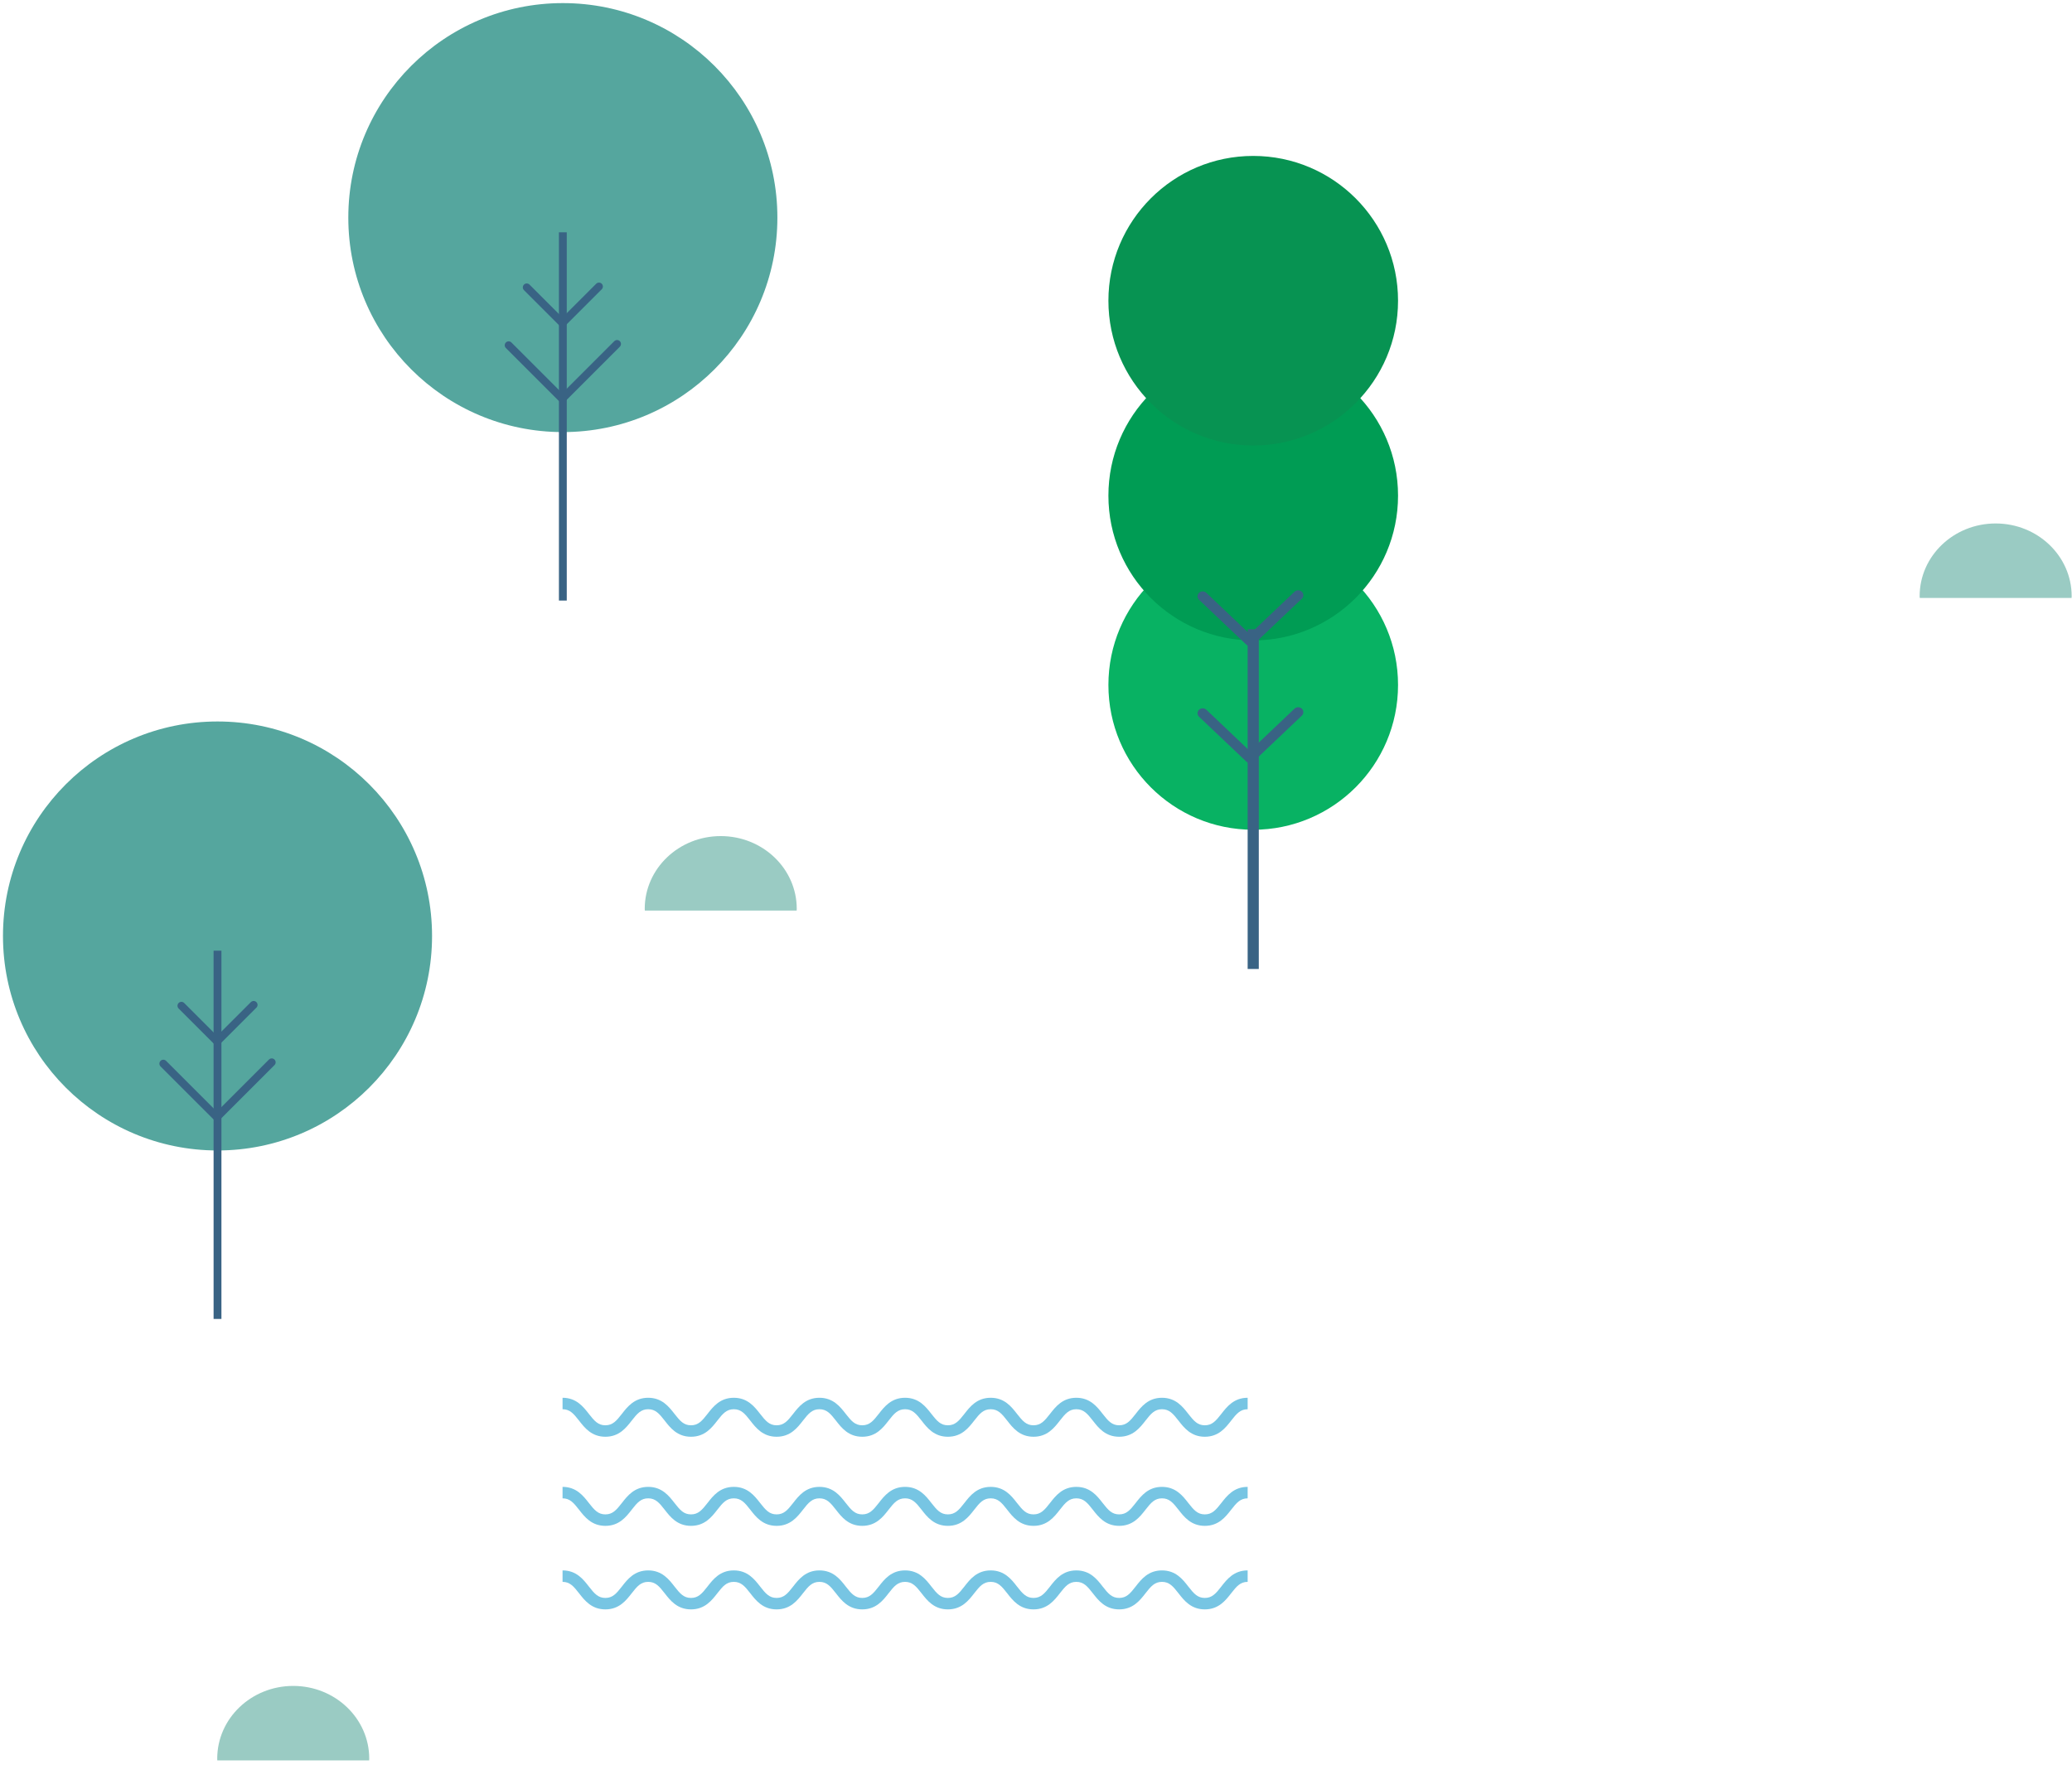 <svg width="372" height="317" viewBox="0 0 372 317" fill="none" xmlns="http://www.w3.org/2000/svg">
<path fillRule="evenodd" clipRule="evenodd" d="M216.31 274C213.836 274 212.589 272.396 211.586 271.109C210.596 269.836 209.924 269.059 208.619 269.059C207.315 269.059 206.643 269.836 205.654 271.109C204.652 272.396 203.404 274 200.93 274C198.457 274 197.21 272.396 196.207 271.109C195.218 269.836 194.546 269.059 193.241 269.059C191.938 269.059 191.266 269.836 190.278 271.109C189.276 272.396 188.029 274 185.555 274C183.081 274 181.835 272.396 180.833 271.109C179.843 269.836 179.171 269.059 177.867 269.059C176.564 269.059 175.891 269.836 174.902 271.109C173.901 272.396 172.653 274 170.18 274C167.706 274 166.46 272.396 165.458 271.109C164.468 269.836 163.796 269.059 162.493 269.059C161.189 269.059 160.517 269.836 159.528 271.109C158.527 272.396 157.28 274 154.806 274C152.332 274 151.086 272.396 150.084 271.109C149.094 269.836 148.422 269.059 147.118 269.059C145.816 269.059 145.143 269.836 144.155 271.109C143.153 272.396 141.906 274 139.432 274C136.959 274 135.712 272.396 134.71 271.109C133.722 269.836 133.05 269.059 131.746 269.059C130.444 269.059 129.772 269.836 128.783 271.109C127.781 272.396 126.535 274 124.061 274C121.587 274 120.341 272.396 119.339 271.109C118.35 269.836 117.678 269.059 116.374 269.059C115.071 269.059 114.398 269.836 113.409 271.109C112.408 272.396 111.161 274 108.687 274C106.214 274 104.967 272.396 103.965 271.109C102.975 269.836 102.303 269.059 101 269.059V267C103.474 267 104.72 268.604 105.722 269.891C106.712 271.16 107.384 271.941 108.687 271.941C109.991 271.941 110.663 271.16 111.652 269.891C112.653 268.604 113.9 267 116.374 267C118.848 267 120.094 268.604 121.097 269.891C122.086 271.16 122.757 271.941 124.061 271.941C125.364 271.941 126.036 271.16 127.025 269.891C128.027 268.604 129.273 267 131.746 267C134.22 267 135.466 268.604 136.469 269.891C137.457 271.16 138.129 271.941 139.432 271.941C140.735 271.941 141.408 271.16 142.397 269.891C143.398 268.604 144.645 267 147.118 267C149.593 267 150.84 268.604 151.842 269.891C152.831 271.16 153.503 271.941 154.806 271.941C156.109 271.941 156.781 271.16 157.77 269.891C158.772 268.604 160.019 267 162.493 267C164.967 267 166.213 268.604 167.215 269.891C168.205 271.16 168.876 271.941 170.18 271.941C171.483 271.941 172.156 271.16 173.145 269.891C174.147 268.604 175.393 267 177.867 267C180.341 267 181.589 268.604 182.59 269.891C183.58 271.16 184.252 271.941 185.555 271.941C186.859 271.941 187.531 271.16 188.52 269.891C189.521 268.604 190.768 267 193.241 267C195.716 267 196.963 268.604 197.965 269.891C198.954 271.16 199.626 271.941 200.93 271.941C202.235 271.941 202.907 271.16 203.896 269.891C204.898 268.604 206.145 267 208.619 267C211.094 267 212.341 268.604 213.343 269.891C214.333 271.16 215.006 271.941 216.31 271.941C217.614 271.941 218.287 271.16 219.276 269.891C220.279 268.604 221.526 267 224 267V269.06C222.696 269.06 222.023 269.836 221.034 271.109C220.032 272.396 218.784 274 216.31 274ZM216.31 258C213.836 258 212.589 256.396 211.586 255.109C210.596 253.836 209.924 253.059 208.619 253.059C207.315 253.059 206.643 253.836 205.654 255.109C204.652 256.396 203.404 258 200.93 258C198.457 258 197.21 256.396 196.207 255.109C195.218 253.836 194.546 253.059 193.241 253.059C191.938 253.059 191.266 253.836 190.278 255.109C189.276 256.396 188.029 258 185.555 258C183.081 258 181.835 256.396 180.833 255.109C179.843 253.836 179.171 253.059 177.867 253.059C176.564 253.059 175.891 253.836 174.902 255.109C173.901 256.396 172.653 258 170.18 258C167.706 258 166.46 256.396 165.458 255.109C164.468 253.836 163.796 253.059 162.493 253.059C161.189 253.059 160.517 253.836 159.528 255.109C158.527 256.396 157.28 258 154.806 258C152.332 258 151.086 256.396 150.084 255.109C149.094 253.836 148.422 253.059 147.118 253.059C145.816 253.059 145.143 253.836 144.155 255.109C143.153 256.396 141.906 258 139.432 258C136.959 258 135.712 256.396 134.71 255.109C133.722 253.836 133.05 253.059 131.746 253.059C130.444 253.059 129.772 253.836 128.783 255.109C127.781 256.396 126.535 258 124.061 258C121.587 258 120.341 256.396 119.339 255.109C118.35 253.836 117.678 253.059 116.374 253.059C115.071 253.059 114.398 253.836 113.409 255.109C112.408 256.396 111.161 258 108.687 258C106.214 258 104.967 256.396 103.965 255.109C102.975 253.836 102.303 253.059 101 253.059V251C103.474 251 104.72 252.604 105.722 253.891C106.712 255.16 107.384 255.941 108.687 255.941C109.991 255.941 110.663 255.16 111.652 253.891C112.653 252.604 113.9 251 116.374 251C118.848 251 120.094 252.604 121.097 253.891C122.086 255.16 122.757 255.941 124.061 255.941C125.364 255.941 126.036 255.16 127.025 253.891C128.027 252.604 129.273 251 131.746 251C134.22 251 135.466 252.604 136.469 253.891C137.457 255.16 138.129 255.941 139.432 255.941C140.735 255.941 141.408 255.16 142.397 253.891C143.398 252.604 144.645 251 147.118 251C149.593 251 150.84 252.604 151.842 253.891C152.831 255.16 153.503 255.941 154.806 255.941C156.109 255.941 156.781 255.16 157.77 253.891C158.772 252.604 160.019 251 162.493 251C164.967 251 166.213 252.604 167.215 253.891C168.205 255.16 168.876 255.941 170.18 255.941C171.483 255.941 172.156 255.16 173.145 253.891C174.147 252.604 175.393 251 177.867 251C180.341 251 181.589 252.604 182.59 253.891C183.58 255.16 184.252 255.941 185.555 255.941C186.859 255.941 187.531 255.16 188.52 253.891C189.521 252.604 190.768 251 193.241 251C195.716 251 196.963 252.604 197.965 253.891C198.954 255.16 199.626 255.941 200.93 255.941C202.235 255.941 202.907 255.16 203.896 253.891C204.898 252.604 206.145 251 208.619 251C211.094 251 212.341 252.604 213.343 253.891C214.333 255.16 215.006 255.941 216.31 255.941C217.614 255.941 218.287 255.16 219.276 253.891C220.279 252.604 221.526 251 224 251V253.06C222.696 253.06 222.023 253.836 221.034 255.109C220.032 256.396 218.784 258 216.31 258ZM216.31 289C213.836 289 212.589 287.4 211.586 286.112C210.596 284.838 209.924 284.06 208.619 284.06C207.315 284.06 206.643 284.838 205.654 286.112C204.652 287.399 203.404 289 200.93 289C198.457 289 197.21 287.4 196.207 286.112C195.218 284.838 194.546 284.06 193.241 284.06C191.938 284.06 191.266 284.838 190.278 286.112C189.276 287.399 188.029 289 185.555 289C183.081 289 181.835 287.4 180.833 286.112C179.843 284.838 179.171 284.06 177.867 284.06C176.564 284.06 175.891 284.838 174.902 286.112C173.901 287.399 172.653 289 170.18 289C167.706 289 166.46 287.4 165.458 286.112C164.468 284.838 163.796 284.06 162.493 284.06C161.189 284.06 160.517 284.838 159.528 286.112C158.527 287.399 157.28 289 154.806 289C152.332 289 151.086 287.4 150.084 286.112C149.094 284.838 148.422 284.06 147.118 284.06C145.816 284.06 145.143 284.838 144.155 286.112C143.153 287.399 141.906 289 139.432 289C136.959 289 135.712 287.4 134.71 286.112C133.722 284.838 133.05 284.06 131.746 284.06C130.444 284.06 129.772 284.838 128.783 286.112C127.781 287.399 126.535 289 124.061 289C121.587 289 120.341 287.4 119.339 286.112C118.35 284.838 117.678 284.06 116.374 284.06C115.071 284.06 114.398 284.838 113.409 286.112C112.408 287.399 111.161 289 108.687 289C106.214 289 104.967 287.4 103.965 286.112C102.975 284.838 102.303 284.06 101 284.06V282C103.474 282 104.72 283.6 105.722 284.893C106.712 286.163 107.384 286.944 108.687 286.944C109.991 286.944 110.663 286.162 111.652 284.893C112.653 283.601 113.9 282 116.374 282C118.848 282 120.094 283.6 121.097 284.893C122.086 286.163 122.757 286.944 124.061 286.944C125.364 286.944 126.036 286.162 127.025 284.893C128.027 283.601 129.273 282 131.746 282C134.22 282 135.466 283.6 136.469 284.893C137.457 286.163 138.129 286.944 139.432 286.944C140.735 286.944 141.408 286.162 142.397 284.893C143.398 283.601 144.645 282 147.118 282C149.593 282 150.84 283.6 151.842 284.893C152.831 286.163 153.503 286.944 154.806 286.944C156.109 286.944 156.781 286.162 157.77 284.893C158.772 283.601 160.019 282 162.493 282C164.967 282 166.213 283.6 167.215 284.893C168.205 286.163 168.876 286.944 170.18 286.944C171.483 286.944 172.156 286.162 173.145 284.893C174.147 283.601 175.393 282 177.867 282C180.341 282 181.589 283.6 182.59 284.893C183.58 286.163 184.252 286.944 185.555 286.944C186.859 286.944 187.531 286.162 188.52 284.893C189.521 283.601 190.768 282 193.241 282C195.716 282 196.963 283.6 197.965 284.893C198.954 286.163 199.626 286.944 200.93 286.944C202.235 286.944 202.907 286.162 203.896 284.888C204.898 283.601 206.145 282 208.619 282C211.094 282 212.341 283.6 213.343 284.893C214.333 286.163 215.006 286.944 216.31 286.944C217.614 286.944 218.287 286.162 219.276 284.888C220.279 283.601 221.526 282 224 282V284.06C222.696 284.06 222.023 284.838 221.034 286.112C220.032 287.399 218.784 289 216.31 289Z" fill="#77C5E3"/>
<path fillRule="evenodd" clipRule="evenodd" d="M139.569 39.074C139.569 60.347 122.324 77.591 101.052 77.591C79.779 77.591 62.535 60.347 62.535 39.074C62.535 17.802 79.779 0.557 101.052 0.557C122.324 0.557 139.569 17.802 139.569 39.074Z" fill="#55A69E"/>
<path fillRule="evenodd" clipRule="evenodd" d="M100.348 107.843H101.755V41.713H100.348V107.843Z" fill="#396384"/>
<path fillRule="evenodd" clipRule="evenodd" d="M100.935 72.315C100.843 72.315 100.751 72.297 100.666 72.262C100.581 72.227 100.503 72.174 100.438 72.109L90.823 62.495C90.758 62.43 90.706 62.352 90.671 62.267C90.635 62.181 90.617 62.09 90.617 61.998C90.617 61.905 90.635 61.814 90.671 61.728C90.706 61.643 90.758 61.565 90.823 61.5C90.889 61.435 90.966 61.383 91.052 61.347C91.137 61.312 91.228 61.294 91.321 61.294C91.413 61.294 91.505 61.312 91.59 61.347C91.675 61.383 91.753 61.435 91.818 61.5L100.935 70.617L110.287 61.265C110.353 61.2 110.43 61.148 110.516 61.112C110.601 61.077 110.692 61.059 110.785 61.059C110.877 61.059 110.969 61.077 111.054 61.112C111.139 61.148 111.217 61.2 111.282 61.265C111.348 61.33 111.399 61.408 111.435 61.493C111.47 61.579 111.488 61.67 111.488 61.763C111.488 61.855 111.47 61.946 111.435 62.032C111.399 62.117 111.348 62.195 111.282 62.26L101.433 72.11C101.368 72.175 101.29 72.227 101.205 72.262C101.119 72.297 101.028 72.315 100.935 72.315ZM100.975 58.713C100.883 58.713 100.791 58.695 100.706 58.66C100.62 58.624 100.543 58.572 100.477 58.507L94.071 52.102C94.006 52.037 93.954 51.959 93.919 51.874C93.883 51.788 93.865 51.697 93.865 51.605C93.865 51.512 93.883 51.421 93.919 51.335C93.954 51.25 94.006 51.172 94.071 51.107C94.137 51.042 94.214 50.99 94.299 50.955C94.385 50.919 94.476 50.901 94.569 50.901C94.661 50.901 94.753 50.919 94.838 50.955C94.923 50.99 95.001 51.042 95.066 51.107L100.975 57.015L107.04 50.951C107.172 50.819 107.351 50.745 107.537 50.745C107.724 50.745 107.902 50.819 108.034 50.951C108.166 51.083 108.24 51.262 108.24 51.448C108.24 51.634 108.166 51.813 108.034 51.945L101.472 58.507C101.407 58.572 101.33 58.624 101.244 58.66C101.159 58.695 101.068 58.713 100.975 58.713Z" fill="#396384"/>
<path fillRule="evenodd" clipRule="evenodd" d="M77.569 168.074C77.569 189.347 60.324 206.591 39.052 206.591C17.779 206.591 0.535 189.347 0.535 168.074C0.535 146.802 17.779 129.557 39.052 129.557C60.324 129.557 77.569 146.802 77.569 168.074Z" fill="#55A69E"/>
<path fillRule="evenodd" clipRule="evenodd" d="M38.348 236.843H39.755V170.713H38.348V236.843Z" fill="#396384"/>
<path fillRule="evenodd" clipRule="evenodd" d="M38.935 201.315C38.843 201.315 38.751 201.297 38.666 201.262C38.581 201.227 38.503 201.175 38.438 201.109L28.823 191.495C28.758 191.43 28.706 191.352 28.671 191.267C28.635 191.181 28.617 191.09 28.617 190.997C28.617 190.811 28.691 190.632 28.823 190.5C28.955 190.368 29.134 190.294 29.321 190.294C29.507 190.294 29.686 190.368 29.818 190.5L38.935 199.617L48.287 190.265C48.353 190.2 48.43 190.148 48.516 190.112C48.601 190.077 48.692 190.059 48.785 190.059C48.877 190.059 48.969 190.077 49.054 190.112C49.139 190.148 49.217 190.2 49.282 190.265C49.348 190.33 49.399 190.408 49.435 190.493C49.47 190.579 49.488 190.67 49.488 190.762C49.488 190.855 49.47 190.946 49.435 191.032C49.399 191.117 49.348 191.195 49.282 191.26L39.433 201.11C39.368 201.175 39.29 201.227 39.205 201.262C39.119 201.297 39.028 201.315 38.935 201.315ZM38.975 187.713C38.883 187.713 38.791 187.695 38.706 187.66C38.62 187.624 38.542 187.573 38.477 187.507L32.071 181.102C32.006 181.037 31.954 180.959 31.919 180.874C31.883 180.788 31.865 180.697 31.865 180.604C31.865 180.512 31.883 180.421 31.919 180.335C31.954 180.25 32.006 180.172 32.071 180.107C32.137 180.042 32.214 179.99 32.3 179.954C32.385 179.919 32.476 179.901 32.569 179.901C32.661 179.901 32.753 179.919 32.838 179.954C32.923 179.99 33.001 180.042 33.066 180.107L38.975 186.015L45.04 179.951C45.105 179.886 45.183 179.834 45.268 179.799C45.354 179.763 45.445 179.745 45.537 179.745C45.63 179.745 45.721 179.763 45.806 179.799C45.892 179.834 45.969 179.886 46.034 179.951C46.099 180.016 46.151 180.094 46.187 180.179C46.222 180.264 46.24 180.356 46.24 180.448C46.24 180.54 46.222 180.632 46.187 180.717C46.151 180.802 46.099 180.88 46.034 180.945L39.472 187.507C39.407 187.573 39.33 187.625 39.244 187.66C39.159 187.695 39.068 187.713 38.975 187.713Z" fill="#396384"/>
<path fillRule="evenodd" clipRule="evenodd" d="M251 123C251 137.36 239.359 149 224.996 149C210.64 149 199 137.36 199 123C199 108.64 210.641 97 224.996 97C239.359 97 251 108.64 251 123Z" fill="#08B263"/>
<path fillRule="evenodd" clipRule="evenodd" d="M251 89C251 103.359 239.359 115 224.996 115C210.64 115 199 103.359 199 89C199 74.641 210.641 63 224.996 63C239.359 63 251 74.641 251 89Z" fill="#009C54"/>
<path fillRule="evenodd" clipRule="evenodd" d="M251 54C251 68.36 239.359 80 224.996 80C210.64 80 199 68.36 199 54C199 39.64 210.641 28 224.996 28C239.359 28 251 39.64 251 54Z" fill="#079352"/>
<path fillRule="evenodd" clipRule="evenodd" d="M224 174H226V113H224V174Z" fill="#396384"/>
<path fillRule="evenodd" clipRule="evenodd" d="M224.392 137C224.149 137 223.915 136.907 223.738 136.74L215.271 128.703C215.186 128.623 215.118 128.526 215.071 128.419C215.024 128.311 215 128.196 215 128.078C215 127.961 215.024 127.845 215.071 127.738C215.118 127.631 215.186 127.534 215.271 127.454C215.451 127.288 215.686 127.196 215.93 127.196C216.175 127.196 216.41 127.288 216.589 127.454L224.392 134.869L232.411 127.259C232.591 127.093 232.826 127 233.07 127C233.315 127 233.55 127.093 233.729 127.259C233.815 127.339 233.883 127.435 233.93 127.543C233.976 127.65 234 127.766 234 127.882C234 127.999 233.976 128.115 233.93 128.222C233.883 128.33 233.815 128.426 233.729 128.506L225.056 136.741C224.877 136.91 224.639 137.003 224.392 137ZM224.392 116C224.149 116 223.915 115.907 223.738 115.74L215.271 107.703C215.186 107.623 215.118 107.527 215.071 107.419C215.025 107.312 215.001 107.196 215.001 107.079C215.001 106.963 215.025 106.847 215.071 106.74C215.118 106.632 215.186 106.536 215.271 106.456C215.451 106.29 215.686 106.197 215.93 106.197C216.175 106.197 216.41 106.29 216.589 106.456L224.392 113.869L232.411 106.259C232.591 106.093 232.826 106 233.07 106C233.315 106 233.55 106.093 233.729 106.259C233.815 106.339 233.883 106.435 233.93 106.543C233.976 106.65 234 106.766 234 106.882C234 106.999 233.976 107.115 233.93 107.222C233.883 107.33 233.815 107.426 233.729 107.506L225.056 115.741C224.877 115.909 224.639 116.002 224.392 116Z" fill="#396384"/>
<path fillRule="evenodd" clipRule="evenodd" d="M66.276 316.119H39.016C39.014 316.013 39 315.91 39 315.804C39 308.591 45.109 302.744 52.646 302.744C60.182 302.744 66.293 308.591 66.293 315.804C66.293 315.91 66.278 316.013 66.276 316.119ZM143.03 163.513H115.77C115.767 163.407 115.753 163.305 115.753 163.198C115.753 155.986 121.863 150.138 129.4 150.138C136.937 150.138 143.046 155.986 143.046 163.198C143.046 163.305 143.033 163.407 143.03 163.513ZM371.922 107.375H344.663C344.66 107.269 344.646 107.167 344.646 107.06C344.646 99.848 350.755 94 358.293 94C365.829 94 371.939 99.848 371.939 107.06C371.939 107.167 371.925 107.269 371.922 107.375Z" fill="#9ACBC3"/>
</svg>

